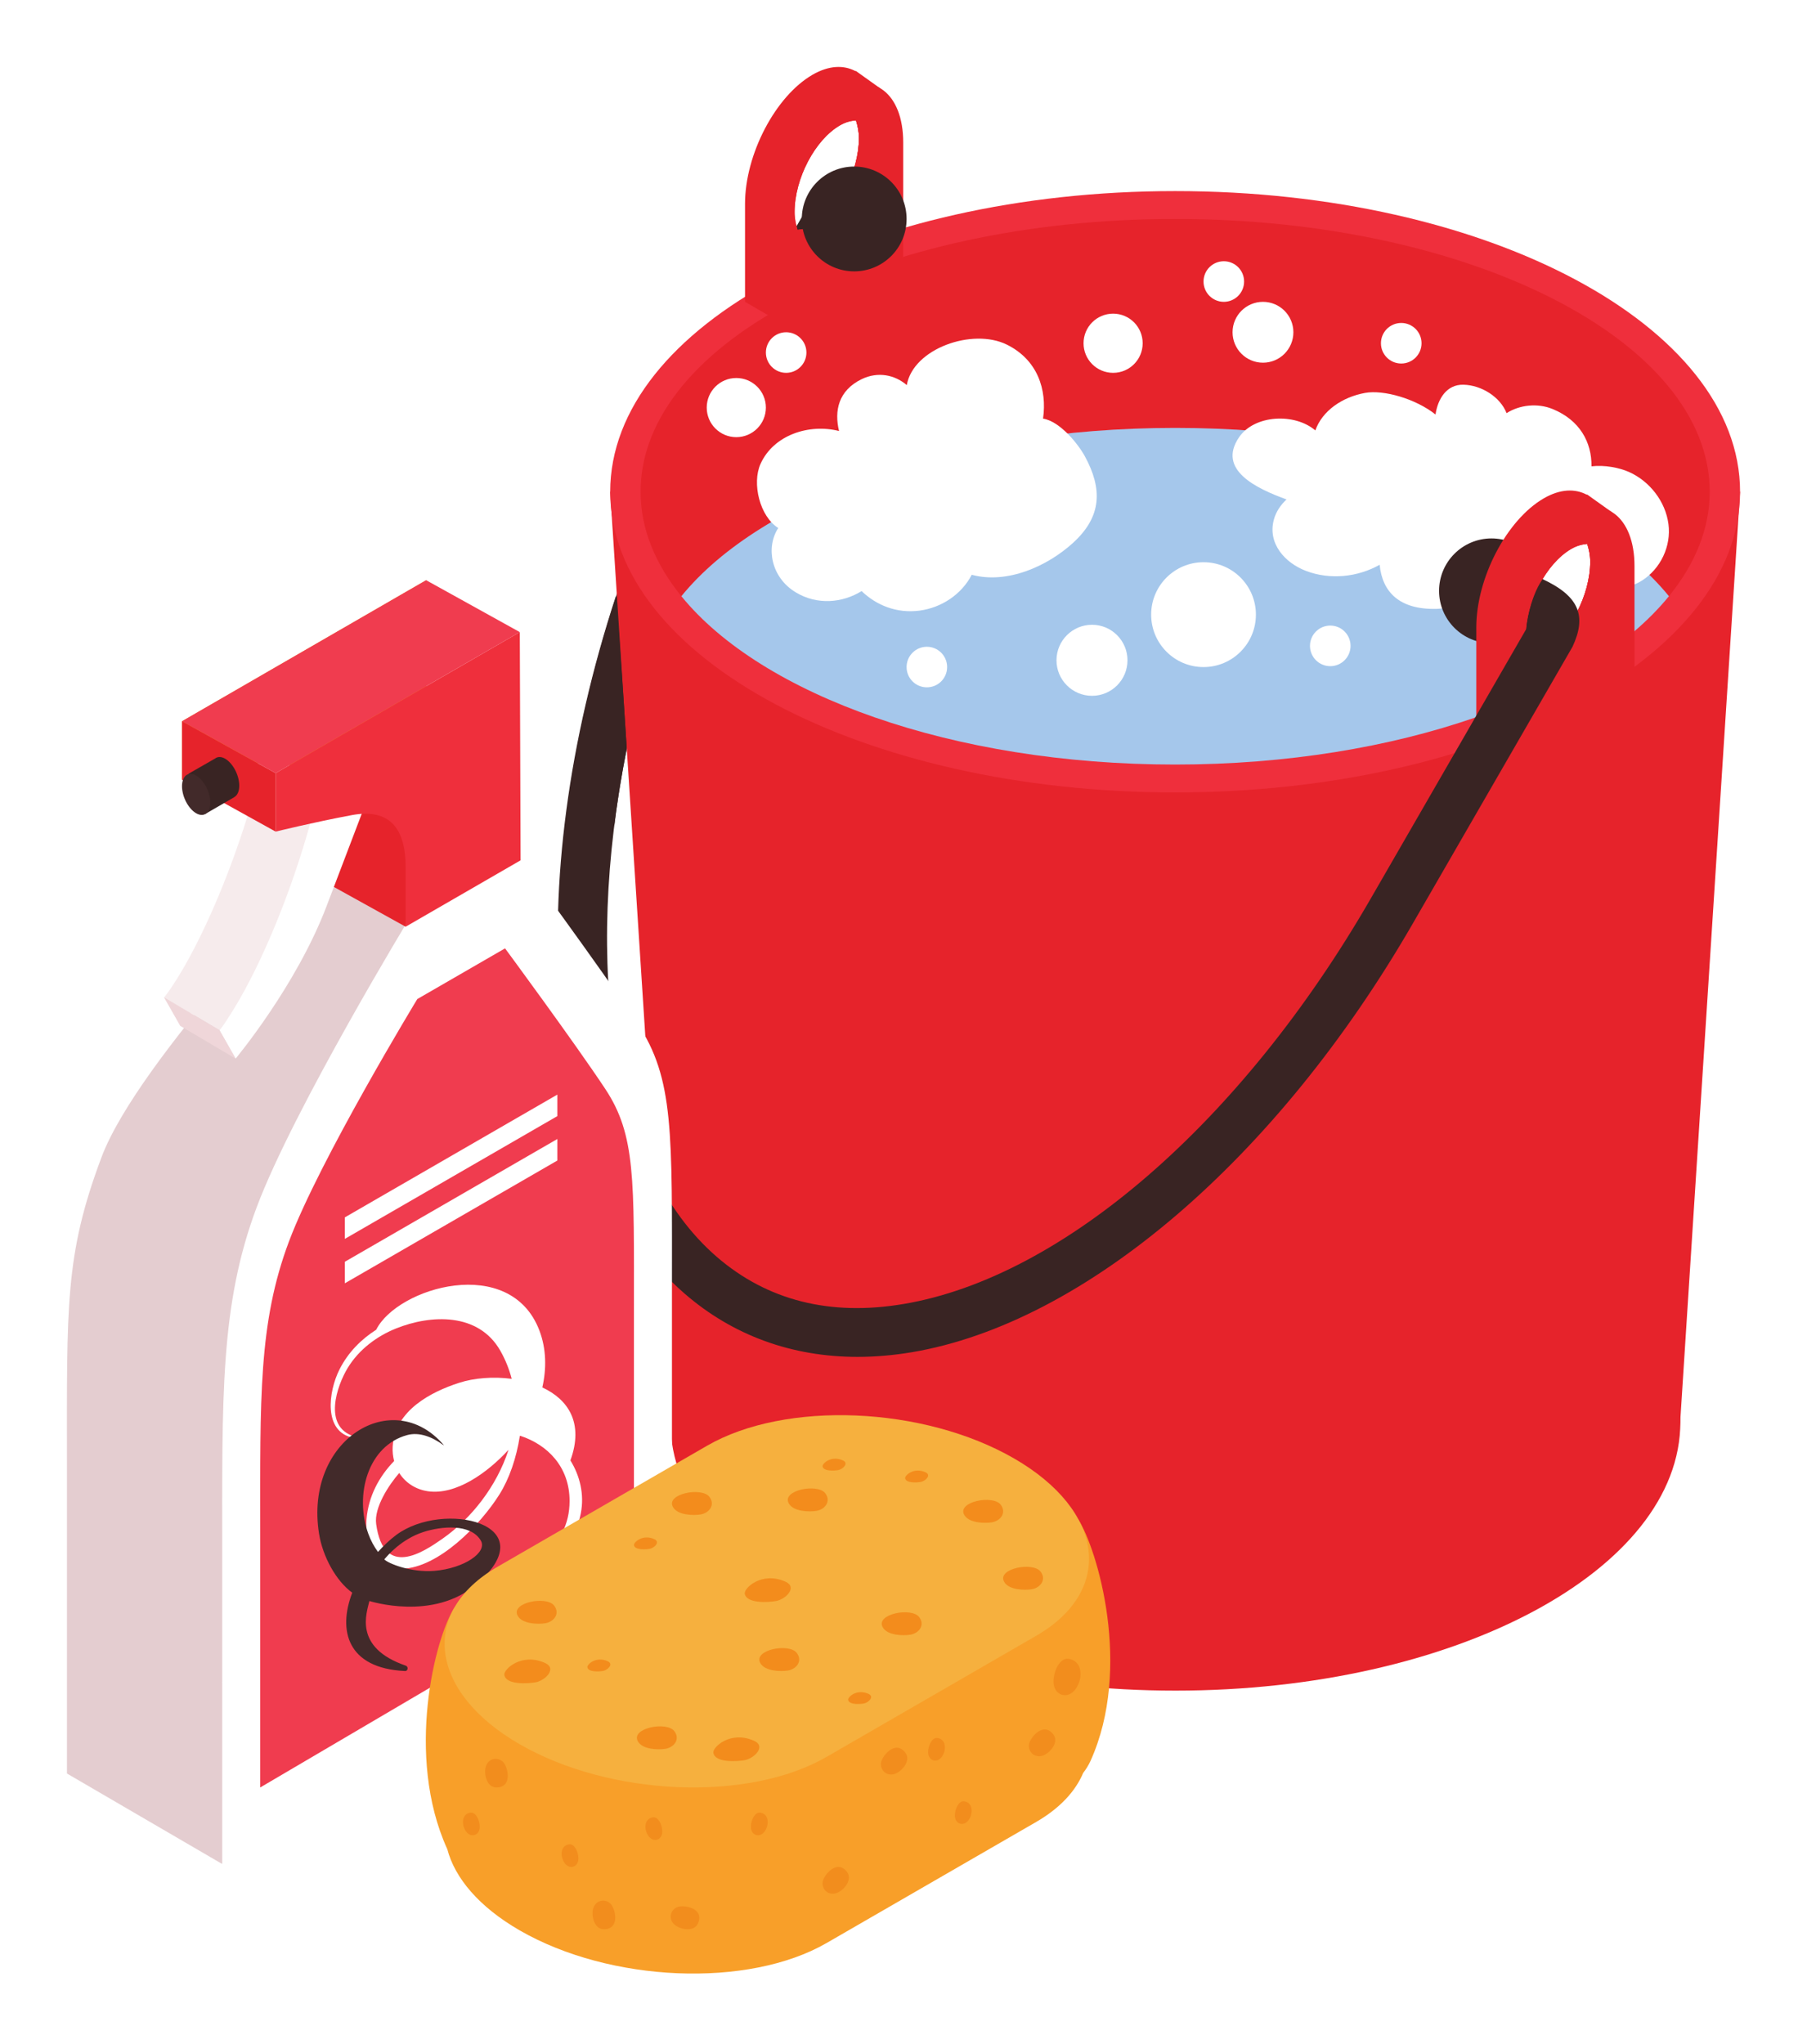 <?xml version="1.0" encoding="UTF-8"?> <svg xmlns="http://www.w3.org/2000/svg" width="405" height="458" viewBox="0 0 405 458" fill="none"> <g filter="url(#filter0_d)"> <path d="M113.459 163.396C116.162 166.064 119.391 168.005 122.697 169.849C126.821 136.922 138.671 100.668 157.888 67.38L179.6 29.76C176.973 26.731 173.113 25.462 169.184 25.885L148.394 61.897C129.454 94.72 117.541 129.782 112.642 162.356L113.459 163.396" fill="#392423"></path> <path d="M121.762 95.185L131.748 249.942L135.393 306.507C156.259 328.482 198.956 343.58 248.381 343.58C297.827 343.58 340.544 328.461 361.389 306.473L365.027 249.97L375 95.185H121.762" fill="#E6232B"></path> <path d="M248.381 27.814C178.443 27.814 121.762 57.975 121.762 95.186C121.762 132.39 178.443 162.551 248.381 162.551C318.305 162.551 375 132.39 375 95.186C375 57.975 318.305 27.814 248.381 27.814Z" fill="#EF2F3C"></path> <path d="M248.388 80.878C298.291 80.878 341.036 96.454 359.054 118.588C364.917 111.379 368.195 103.476 368.195 95.186C368.195 61.42 314.549 34.059 248.388 34.059C182.213 34.059 128.574 61.42 128.574 95.186C128.574 103.476 131.852 111.379 137.715 118.588C155.733 96.454 198.478 80.878 248.388 80.878Z" fill="#E6232B"></path> <path d="M248.388 156.304C298.291 156.304 341.035 140.728 359.054 118.587C341.035 96.453 298.291 80.877 248.388 80.877C198.477 80.877 155.733 96.453 137.715 118.587C155.733 140.728 198.477 156.304 248.388 156.304Z" fill="#A5C7EB"></path> <path d="M303.607 61.911C303.607 64.42 301.57 66.451 299.061 66.451C296.545 66.451 294.508 64.42 294.508 61.911C294.508 59.394 296.545 57.363 299.061 57.363C301.57 57.363 303.607 59.394 303.607 61.911Z" fill="white"></path> <path d="M287.697 129.714C287.697 132.223 285.659 134.261 283.157 134.261C280.642 134.261 278.604 132.223 278.604 129.714C278.604 127.204 280.642 125.166 283.157 125.166C285.659 125.166 287.697 127.204 287.697 129.714Z" fill="white"></path> <path d="M228.146 87.227C226.656 84.496 222.581 79.401 218.776 78.791C219.705 72.275 217.536 65.606 210.647 62.209C202.996 58.438 189.684 63.062 188.235 71.283C185.581 69.003 181.791 68.178 178.125 69.952C172.899 72.489 171.957 77.058 173.052 81.57C166.357 79.872 158.374 82.437 155.449 88.953C153.495 93.306 155.283 100.71 159.427 103.302C156.607 107.635 157.785 114.366 163.364 117.728C168.166 120.625 173.835 120.091 178.111 117.437C181.402 120.604 185.955 122.49 191.111 121.811C195.99 121.166 200.508 118.199 202.795 113.783C210.737 115.925 219.774 111.87 225.547 106.588C231.922 100.744 232.151 94.596 228.146 87.227" fill="white"></path> <path d="M350.103 90.748C347.92 89.777 344.614 89.139 341.697 89.486C341.766 84.072 339.063 79.123 332.972 76.641C329.597 75.261 325.57 75.712 322.667 77.57C321.239 73.917 317.012 71.283 312.985 71.199C309.243 71.116 307.247 74.36 306.741 77.875C302.327 74.353 295.099 72.274 290.948 73.036C285.806 73.972 281.343 77.064 279.804 81.438C275.182 77.487 266.18 77.909 262.715 82.963C257.711 90.276 266.61 94.456 273.346 96.903C272.07 98.109 271.017 99.579 270.518 101.388C269.035 106.774 273.013 111.148 277.76 112.937C283.117 114.954 289.257 114.33 294.219 111.544C294.808 117.658 298.675 121.63 306.949 121.422C309.929 121.345 313.457 120.035 316.319 117.997C318.675 124.721 324.496 129.733 332.847 129.712C336.894 129.698 342.875 128.111 345.488 124.756C347.054 122.739 347.955 119.834 348.363 116.826C350.04 116.479 351.683 115.925 352.986 115.1C357.206 112.431 359.597 107.35 358.946 102.421C358.28 97.347 354.732 92.813 350.103 90.748" fill="white"></path> <path d="M241.105 61.911C241.105 65.571 238.146 68.538 234.48 68.538C230.82 68.538 227.854 65.571 227.854 61.911C227.854 58.244 230.82 55.277 234.48 55.277C238.146 55.277 241.105 58.244 241.105 61.911Z" fill="white"></path> <path d="M156.655 76.322C156.655 79.982 153.682 82.949 150.023 82.949C146.358 82.949 143.398 79.982 143.398 76.322C143.398 72.662 146.358 69.695 150.023 69.695C153.682 69.695 156.655 72.662 156.655 76.322Z" fill="white"></path> <path d="M266.484 122.712C266.484 129.2 261.231 134.462 254.744 134.462C248.258 134.462 243.005 129.2 243.005 122.712C243.005 116.231 248.258 110.969 254.744 110.969C261.231 110.969 266.484 116.231 266.484 122.712Z" fill="white"></path> <path d="M237.701 132.944C237.701 137.339 234.139 140.902 229.752 140.902C225.359 140.902 221.79 137.339 221.79 132.944C221.79 128.549 225.359 124.986 229.752 124.986C234.139 124.986 237.701 128.549 237.701 132.944Z" fill="white"></path> <path d="M274.883 59.444C274.883 63.215 271.834 66.265 268.071 66.265C264.308 66.265 261.252 63.215 261.252 59.444C261.252 55.68 264.308 52.63 268.071 52.63C271.834 52.63 274.883 55.68 274.883 59.444Z" fill="white"></path> <path d="M165.742 63.991C165.742 66.5 163.704 68.538 161.195 68.538C158.687 68.538 156.656 66.5 156.656 63.991C156.656 61.481 158.687 59.443 161.195 59.443C163.704 59.443 165.742 61.481 165.742 63.991Z" fill="white"></path> <path d="M263.837 48.081C263.837 50.59 261.807 52.628 259.291 52.628C256.783 52.628 254.745 50.59 254.745 48.081C254.745 45.565 256.783 43.534 259.291 43.534C261.807 43.534 263.837 45.565 263.837 48.081Z" fill="white"></path> <path d="M197.278 134.461C197.278 136.971 195.241 139.001 192.739 139.001C190.224 139.001 188.193 136.971 188.193 134.461C188.193 131.945 190.224 129.914 192.739 129.914C195.241 129.914 197.278 131.945 197.278 134.461Z" fill="white"></path> <path d="M248.444 243.356C185.928 243.356 135.263 270.321 135.263 303.581C135.263 336.834 185.928 363.799 248.444 363.799C310.947 363.799 361.619 336.834 361.619 303.581C361.619 270.321 310.947 243.356 248.444 243.356Z" fill="#E6232B"></path> <path d="M331.024 117.38C331.024 123.869 325.764 129.123 319.285 129.123C312.798 129.123 307.538 123.869 307.538 117.38C307.538 110.899 312.798 105.638 319.285 105.638C325.764 105.638 331.024 110.899 331.024 117.38Z" fill="#392423"></path> <path d="M331.232 130.31C329.971 131.045 328.779 131.329 327.663 131.412C327.303 130.233 326.998 128.979 326.998 127.433C326.998 119.932 331.551 111.226 337.178 107.982C338.439 107.254 339.631 106.963 340.747 106.88C341.107 108.058 341.412 109.32 341.412 110.866C341.412 118.359 336.852 127.066 331.232 130.31V130.31ZM346.159 99.677L342.029 96.731L341.183 96.128L340.705 95.781L340.643 95.844C338.017 94.444 334.683 94.534 331.024 96.648C322.694 101.459 315.882 114.477 315.882 125.582V147.536L321.059 150.523C324.482 147.501 346.159 138.954 346.159 127.849V108.093C346.159 105.937 345.84 104.079 345.355 102.395L346.159 99.677" fill="#E6232B"></path> <path d="M331.232 130.31C329.971 131.045 328.779 131.329 327.663 131.412C327.302 130.233 326.998 128.979 326.998 127.433C326.998 119.932 331.551 111.226 337.178 107.982C338.439 107.254 339.631 106.963 340.747 106.88C341.107 108.058 341.412 109.32 341.412 110.865C341.412 118.359 336.852 127.066 331.232 130.31V130.31ZM336.201 100.384C327.871 105.188 321.059 118.213 321.059 129.318V150.523L351.336 137.928V111.829C351.336 100.724 344.524 95.573 336.201 100.384" fill="#E6232B"></path> <path d="M340.746 106.879C341.106 108.057 341.411 109.319 341.411 110.864C341.411 118.358 336.851 127.065 331.231 130.309C329.97 131.043 328.778 131.328 327.662 131.411C329.034 135.944 332.714 137.698 337.177 135.126C342.79 131.875 347.343 123.176 347.343 115.682C347.343 109.873 344.592 106.601 340.746 106.879" fill="#E6232B"></path> <path d="M167.332 35.403C166.064 36.138 164.872 36.429 163.757 36.513C163.396 35.334 163.091 34.079 163.091 32.527C163.091 25.033 167.651 16.326 173.272 13.082C174.54 12.348 175.732 12.063 176.847 11.98C177.208 13.159 177.506 14.413 177.506 15.959C177.506 23.453 172.953 32.166 167.332 35.403V35.403ZM182.26 4.778L178.123 1.825L177.284 1.222L176.806 0.882L176.737 0.937C174.11 -0.463 170.791 -0.373 167.118 1.742C158.795 6.552 151.982 19.578 151.982 30.683V52.629L157.159 55.624C160.576 52.602 182.26 44.054 182.26 32.942V13.193C182.26 11.03 181.934 9.173 181.463 7.495L182.26 4.778" fill="#E6232B"></path> <path d="M167.332 35.403C166.064 36.138 164.872 36.429 163.757 36.513C163.396 35.334 163.091 34.079 163.091 32.527C163.091 25.033 167.651 16.326 173.272 13.082C174.54 12.348 175.732 12.063 176.847 11.98C177.208 13.159 177.506 14.413 177.506 15.959C177.506 23.453 172.953 32.166 167.332 35.403V35.403ZM172.301 5.485C163.964 10.289 157.159 23.314 157.159 34.419V55.624L187.436 42.55V16.93C187.436 5.825 180.624 0.674 172.301 5.485" fill="#E6232B"></path> <path d="M176.848 11.98C177.209 13.159 177.507 14.413 177.507 15.959C177.507 23.453 172.954 32.166 167.334 35.404C166.065 36.138 164.874 36.429 163.758 36.513C165.13 41.039 168.817 42.8 173.273 40.221C178.893 36.977 183.446 28.271 183.446 20.777C183.446 14.975 180.688 11.703 176.848 11.98" fill="#E6232B"></path> <path d="M292.16 186.438C263.324 236.39 223.241 271.154 187.551 277.164C171.057 279.957 156.948 276.387 145.61 266.572C122.02 246.129 115.7 201.806 125.472 152.748C124.591 139.002 124.092 131.412 123.053 118.518C101.722 183.547 106.317 247.024 138.445 274.849C149.249 284.221 162.485 289.018 177.197 289.018C181.154 289.018 185.222 288.671 189.367 287.978C228.203 281.434 271.224 244.632 301.654 191.914L337.434 129.928C340.67 123.024 338.959 118.587 330.74 114.761C327.663 119.149 327.067 125.956 327.067 125.956L292.16 186.438" fill="#392423"></path> <path d="M188.193 34.059C188.193 40.548 182.933 45.802 176.446 45.802C169.967 45.802 164.707 40.548 164.707 34.059C164.707 27.571 169.967 22.317 176.446 22.317C182.933 22.317 188.193 27.571 188.193 34.059Z" fill="#392423"></path> </g> <g filter="url(#filter1_d)"> <path d="M44.765 151.237C44.765 151.237 42.217 165.323 34.954 183.385C27.686 201.443 21.784 208.484 21.784 208.484L25.416 214.865C25.416 214.865 39.017 198.572 45.792 180.739C52.562 162.906 56.785 151.905 56.785 151.905L44.765 151.237Z" fill="#F6EBEC"></path> <path d="M80.513 115L25.793 146.602V159.706C25.793 159.706 34.353 157.59 42.876 156.008C51.398 154.422 54.928 159.066 54.928 167.652C54.928 176.243 54.928 181.013 54.928 181.013L80.684 166.136L80.513 115Z" fill="#F38C1C"></path> <path d="M93.058 194.003C84.787 181.531 74.035 160.986 74.035 160.986L65.899 165.683L63.812 166.89L57.89 179.386C57.89 179.386 16.025 222.257 7.755 244.278C-0.515 266.303 0.007 277.588 0.007 313.524C0.007 349.456 0.007 382.371 0.007 382.371L100.802 323.146C100.802 323.146 100.802 290.231 100.802 254.295C100.802 218.364 101.324 206.47 93.058 194.003Z" fill="#E4CDD0"></path> <path d="M34.807 402.646L0.006 382.371L20.891 345.183L43.211 372.011L34.807 402.646Z" fill="#E4CDD0"></path> <path d="M127.854 214.278C119.584 201.806 100.839 176.402 100.839 176.402L77.173 190.068C77.173 190.068 50.822 233.417 42.552 255.441C34.286 277.462 34.807 297.864 34.807 333.8C34.807 369.732 34.807 402.646 34.807 402.646L135.603 343.422C135.603 343.422 135.603 310.507 135.603 274.571C135.603 238.639 136.124 226.75 127.854 214.278Z" fill="white"></path> <path d="M120.644 228.964C113.775 218.6 98.197 197.489 98.197 197.489L78.53 208.848C78.53 208.848 56.634 244.865 49.762 263.168C42.89 281.466 43.326 298.423 43.326 328.28C43.326 358.141 43.326 385.494 43.326 385.494L127.084 336.279C127.084 336.279 127.084 308.925 127.084 279.064C127.084 249.207 127.516 239.324 120.644 228.964Z" fill="#F03C4F"></path> <path d="M75.915 192.64L54.928 181.012L61.278 159.632L80.684 164.063L75.915 192.64Z" fill="#E6232B"></path> <path d="M34.175 215.812L21.784 208.485L31.546 200.07L44.936 162.992L60.172 164.925L53.235 190.378L34.175 215.812Z" fill="#F6EBEC"></path> <path d="M57.152 158.563C57.152 158.563 54.605 172.65 47.341 190.712C40.078 208.769 34.176 215.811 34.176 215.811L37.807 222.191C37.807 222.191 51.409 205.899 58.179 188.066C64.954 170.232 69.176 159.228 69.176 159.228L57.152 158.563Z" fill="white"></path> <path d="M101.501 126.627L46.78 158.229V171.329C46.78 171.329 55.34 169.217 63.867 167.631C72.39 166.049 75.916 170.693 75.916 179.279C75.916 187.866 75.916 192.64 75.916 192.64L101.676 177.763L101.501 126.627Z" fill="#EF2F3C"></path> <path d="M46.78 158.229L25.793 146.601V159.705L46.78 171.329V158.229Z" fill="#E6232B"></path> <path d="M33.181 154.968L33.185 154.972C33.76 154.511 34.563 154.475 35.459 154.993C37.208 156.004 38.627 158.711 38.627 161.047C38.627 162.307 38.203 163.179 37.546 163.575L37.554 163.587L31.041 167.354L27.218 158.385L33.181 154.968Z" fill="#392423"></path> <path d="M25.793 161.161C25.793 163.493 27.211 166.204 28.96 167.215C30.709 168.222 32.127 167.15 32.127 164.818C32.127 162.486 30.709 159.779 28.96 158.768C27.211 157.756 25.793 158.829 25.793 161.161Z" fill="#422A2A"></path> <path d="M37.807 222.191L34.175 215.811L21.784 208.484L25.416 214.865L37.807 222.191Z" fill="#EFD6D9"></path> <path d="M101.501 126.628L80.513 115L25.793 146.602L46.78 158.23L101.501 126.628Z" fill="#F03C4F"></path> <path d="M62.289 257.76L109.921 230.252V235.071L62.289 262.58V257.76Z" fill="white"></path> <path d="M62.289 267.709L109.921 240.201V245.024L62.289 272.533V267.709Z" fill="white"></path> <path d="M84.116 329.804C79.914 332.727 70.996 338.798 69.308 326.461C68.807 322.804 72.133 317.724 74.481 315.037C75.879 317.226 78.145 318.722 80.904 319.126C87.153 320.031 94.188 315.061 98.973 309.842C96.352 317.96 90.666 325.246 84.116 329.804ZM112.844 312.215C115.909 303.788 112.306 298.537 106.551 295.866C107.504 291.654 107.464 287.231 105.89 283.1C99.365 265.977 74.081 273.434 69.316 282.937C65.941 285.09 63.031 287.997 61.099 291.817C58.568 296.82 57.41 305.863 64.201 307.152L64.287 306.817C57.329 304.538 60.545 295.446 62.905 291.54C65.428 287.361 69.483 284.373 73.751 282.66C81.544 279.529 92.219 279.023 97.131 287.63C98.305 289.689 99.132 291.801 99.683 293.938C95.566 293.395 91.278 293.738 87.882 294.835C81.646 296.857 73.51 300.991 73.013 309.113C72.94 310.271 73.074 311.347 73.331 312.358C69.924 315.877 67.58 320.272 67.152 325.376C66.675 331.048 69.251 336.633 75.088 336.491C83.285 336.299 92.672 326.636 96.948 319.823C99.177 316.268 100.742 311.64 101.504 306.776L101.57 306.691C107.712 308.681 112.665 313.667 112.66 321.316C112.656 332.055 103.249 336.556 95.619 340.458C94.759 340.898 95.378 342.541 96.279 342.146C104.085 338.7 113.251 333.971 115.175 324.068C116.003 319.807 114.967 315.665 112.844 312.215Z" fill="white"></path> <path d="M92.753 330.155C94.326 332.789 89.064 336.418 82.314 336.968C77.203 337.38 72.063 335.345 71.134 334.395C71.794 333.613 74.9 329.862 79.954 328.239C83.868 326.983 90.458 326.306 92.753 330.155ZM73.796 328.928C72.332 330.021 70.979 331.329 69.716 332.72C68.831 331.505 68.093 330.159 67.559 328.679C64.388 319.905 67.49 308.905 76.274 306.536C78.94 305.819 81.805 306.899 84.401 308.799L84.434 308.75C73.029 295.483 53.171 307.531 56.501 328.61C57.321 333.808 60.377 339.288 63.948 341.856C60.712 350.276 62.786 358.801 75.768 359.405C76.465 359.437 76.58 358.422 75.931 358.198C64.115 354.129 67.209 346.345 67.788 343.724C67.8 343.687 82.086 348.396 91.885 339.891C107.451 326.388 84.357 321.059 73.796 328.928Z" fill="#422A2A"></path> <path d="M226.621 325.36C226.621 325.36 212.416 337.139 199.752 347.956C180.737 341.701 157.704 342.415 143.475 350.634L114.201 367.538C101.272 356.803 86.859 345.183 86.859 345.183C82.514 351.882 75.772 378.395 85.204 399.217L85.241 399.283C86.92 405.761 92.353 412.248 101.443 417.499C121.725 429.213 152.69 430.497 170.258 420.353L217.23 393.228C222.565 390.146 226.046 386.342 227.778 382.224C228.382 381.449 228.94 380.585 229.409 379.557C238.837 358.731 230.962 332.063 226.621 325.36Z" fill="#F89F29"></path> <path d="M217.23 351.519L170.258 378.648C152.691 388.792 121.725 387.508 101.443 375.794C81.161 364.081 78.935 346.194 96.503 336.05L143.475 308.925C161.038 298.781 192.004 300.065 212.286 311.779C232.572 323.493 234.794 341.375 217.23 351.519Z" fill="#F6B03E"></path> <path d="M136.128 372.867C134.4 370.637 126.411 372.161 127.939 375.109C128.934 377.034 132.594 377.087 134.155 376.83C136.099 376.508 137.518 374.665 136.128 372.867Z" fill="#F38C1C"></path> <path d="M143.991 320.369C142.263 318.135 134.274 319.664 135.803 322.612C136.797 324.532 140.457 324.585 142.014 324.328C143.963 324.01 145.381 322.167 143.991 320.369Z" fill="#F38C1C"></path> <path d="M163.566 355.335C161.841 353.1 153.852 354.629 155.377 357.573C156.375 359.498 160.032 359.551 161.593 359.294C163.537 358.976 164.96 357.133 163.566 355.335Z" fill="#F38C1C"></path> <path d="M169.955 319.562C168.227 317.327 160.238 318.856 161.763 321.8C162.761 323.724 166.421 323.778 167.978 323.521C169.923 323.203 171.345 321.356 169.955 319.562Z" fill="#F38C1C"></path> <path d="M218.216 337.122C216.488 334.888 208.499 336.416 210.027 339.364C211.022 341.285 214.682 341.338 216.239 341.081C218.187 340.763 219.606 338.92 218.216 337.122Z" fill="#F38C1C"></path> <path d="M191.005 347.307C189.277 345.077 181.288 346.602 182.816 349.55C183.811 351.47 187.471 351.527 189.028 351.27C190.976 350.948 192.395 349.105 191.005 347.307Z" fill="#F38C1C"></path> <path d="M109.195 344.739C107.466 342.509 99.477 344.038 101.002 346.981C102 348.902 105.657 348.959 107.218 348.702C109.162 348.38 110.58 346.537 109.195 344.739Z" fill="#F38C1C"></path> <path d="M209.278 322.126C207.549 319.896 199.56 321.425 201.085 324.369C202.083 326.289 205.744 326.346 207.301 326.089C209.249 325.771 210.668 323.924 209.278 322.126Z" fill="#F38C1C"></path> <path d="M161.033 339.378C155.735 337.021 151.704 340.841 151.924 342.085C152.335 344.38 157.337 344.013 158.922 343.728C161.07 343.349 163.854 340.633 161.033 339.378Z" fill="#F38C1C"></path> <path d="M121.198 357.211C118.549 356.032 116.531 357.944 116.645 358.564C116.849 359.714 119.348 359.53 120.142 359.388C121.218 359.196 122.608 357.838 121.198 357.211Z" fill="#F38C1C"></path> <path d="M192.419 314.869C189.774 313.691 187.757 315.599 187.867 316.222C188.074 317.372 190.573 317.189 191.364 317.042C192.44 316.854 193.834 315.497 192.419 314.869Z" fill="#F38C1C"></path> <path d="M179.645 364.516C176.996 363.338 174.982 365.246 175.092 365.866C175.296 367.02 177.795 366.832 178.589 366.689C179.666 366.498 181.055 365.14 179.645 364.516Z" fill="#F38C1C"></path> <path d="M173.91 312.212C171.26 311.033 169.247 312.945 169.357 313.565C169.565 314.715 172.063 314.531 172.854 314.389C173.93 314.197 175.32 312.839 173.91 312.212Z" fill="#F38C1C"></path> <path d="M131.646 329.857C128.997 328.679 126.983 330.587 127.093 331.21C127.297 332.36 129.8 332.173 130.59 332.034C131.666 331.838 133.056 330.485 131.646 329.857Z" fill="#F38C1C"></path> <path d="M107.145 357.59C101.842 355.233 97.815 359.053 98.035 360.293C98.447 362.592 103.444 362.221 105.029 361.94C107.177 361.557 109.961 358.841 107.145 357.59Z" fill="#F38C1C"></path> <path d="M153.992 375.036C148.693 372.675 144.662 376.495 144.882 377.739C145.293 380.038 150.295 379.667 151.88 379.386C154.028 379.003 156.812 376.288 153.992 375.036Z" fill="#F38C1C"></path> <path d="M224.374 356.659C222.544 356.484 221.085 359.403 221.126 361.87C221.179 364.92 224.342 365.902 226.103 363.403C227.892 360.863 227.549 356.961 224.374 356.659Z" fill="#F28D1D"></path> <path d="M201.031 388.589C199.894 388.483 198.985 390.297 199.013 391.83C199.042 393.726 201.011 394.333 202.107 392.784C203.22 391.202 203.004 388.78 201.031 388.589Z" fill="#F28D1D"></path> <path d="M155.319 391.128C154.186 391.018 153.277 392.837 153.301 394.366C153.334 396.266 155.303 396.873 156.399 395.32C157.508 393.742 157.292 391.316 155.319 391.128Z" fill="#F28D1D"></path> <path d="M112.618 398.231C113.755 398.12 114.664 399.935 114.635 401.468C114.607 403.364 112.638 403.975 111.542 402.422C110.433 400.844 110.645 398.418 112.618 398.231Z" fill="#F28D1D"></path> <path d="M131.412 392.18C132.545 392.07 133.459 393.884 133.43 395.417C133.397 397.313 131.433 397.925 130.336 396.367C129.224 394.79 129.44 392.368 131.412 392.18Z" fill="#F28D1D"></path> <path d="M90.507 391.128C91.644 391.018 92.553 392.837 92.525 394.366C92.492 396.266 90.528 396.873 89.431 395.32C88.318 393.742 88.534 391.316 90.507 391.128Z" fill="#F28D1D"></path> <path d="M195.04 374.404C193.903 374.294 192.994 376.112 193.018 377.641C193.051 379.541 195.019 380.148 196.112 378.595C197.224 377.017 197.008 374.591 195.04 374.404Z" fill="#F28D1D"></path> <path d="M221.094 373.625C218.775 370.559 215.64 374.558 215.599 376.055C215.555 377.926 217.295 379.002 218.962 378.264C220.568 377.547 222.337 375.272 221.094 373.625Z" fill="#F28D1D"></path> <path d="M187.926 377.722C185.607 374.66 182.476 378.656 182.435 380.148C182.391 382.024 184.131 383.1 185.794 382.358C187.404 381.645 189.173 379.37 187.926 377.722Z" fill="#F28D1D"></path> <path d="M174.844 404.432C172.529 401.366 169.394 405.361 169.353 406.858C169.309 408.733 171.049 409.81 172.712 409.068C174.322 408.354 176.091 406.075 174.844 404.432Z" fill="#F28D1D"></path> <path d="M141.461 415.909C142.937 412.358 137.907 411.665 136.599 412.386C134.956 413.292 134.907 415.338 136.383 416.402C137.813 417.43 140.671 417.813 141.461 415.909Z" fill="#F28D1D"></path> <path d="M96.245 385.49C100.088 385.486 98.788 380.577 97.623 379.647C96.155 378.477 94.248 379.219 93.832 380.993C93.432 382.709 94.182 385.494 96.245 385.49Z" fill="#F28D1D"></path> <path d="M120.327 417.255C124.166 417.251 122.87 412.342 121.7 411.408C120.233 410.242 118.325 410.984 117.914 412.758C117.514 414.474 118.264 417.259 120.327 417.255Z" fill="#F28D1D"></path> </g> <defs> <filter id="filter0_d" x="110" y="0" width="295" height="393.799" filterUnits="userSpaceOnUse" color-interpolation-filters="sRGB"> <feFlood flood-opacity="0" result="BackgroundImageFix"></feFlood> <feColorMatrix in="SourceAlpha" type="matrix" values="0 0 0 0 0 0 0 0 0 0 0 0 0 0 0 0 0 0 127 0"></feColorMatrix> <feOffset dx="15" dy="15"></feOffset> <feGaussianBlur stdDeviation="7.5"></feGaussianBlur> <feColorMatrix type="matrix" values="0 0 0 0 0.149 0 0 0 0 0.149 0 0 0 0 0.149 0 0 0 0.2 0"></feColorMatrix> <feBlend mode="normal" in2="BackgroundImageFix" result="effect1_dropShadow"></feBlend> <feBlend mode="normal" in="SourceGraphic" in2="effect1_dropShadow" result="shape"></feBlend> </filter> <filter id="filter1_d" x="0" y="115" width="263.844" height="342.196" filterUnits="userSpaceOnUse" color-interpolation-filters="sRGB"> <feFlood flood-opacity="0" result="BackgroundImageFix"></feFlood> <feColorMatrix in="SourceAlpha" type="matrix" values="0 0 0 0 0 0 0 0 0 0 0 0 0 0 0 0 0 0 127 0"></feColorMatrix> <feOffset dx="15" dy="15"></feOffset> <feGaussianBlur stdDeviation="7.5"></feGaussianBlur> <feColorMatrix type="matrix" values="0 0 0 0 0.149 0 0 0 0 0.149 0 0 0 0 0.149 0 0 0 0.2 0"></feColorMatrix> <feBlend mode="normal" in2="BackgroundImageFix" result="effect1_dropShadow"></feBlend> <feBlend mode="normal" in="SourceGraphic" in2="effect1_dropShadow" result="shape"></feBlend> </filter> </defs> </svg> 
